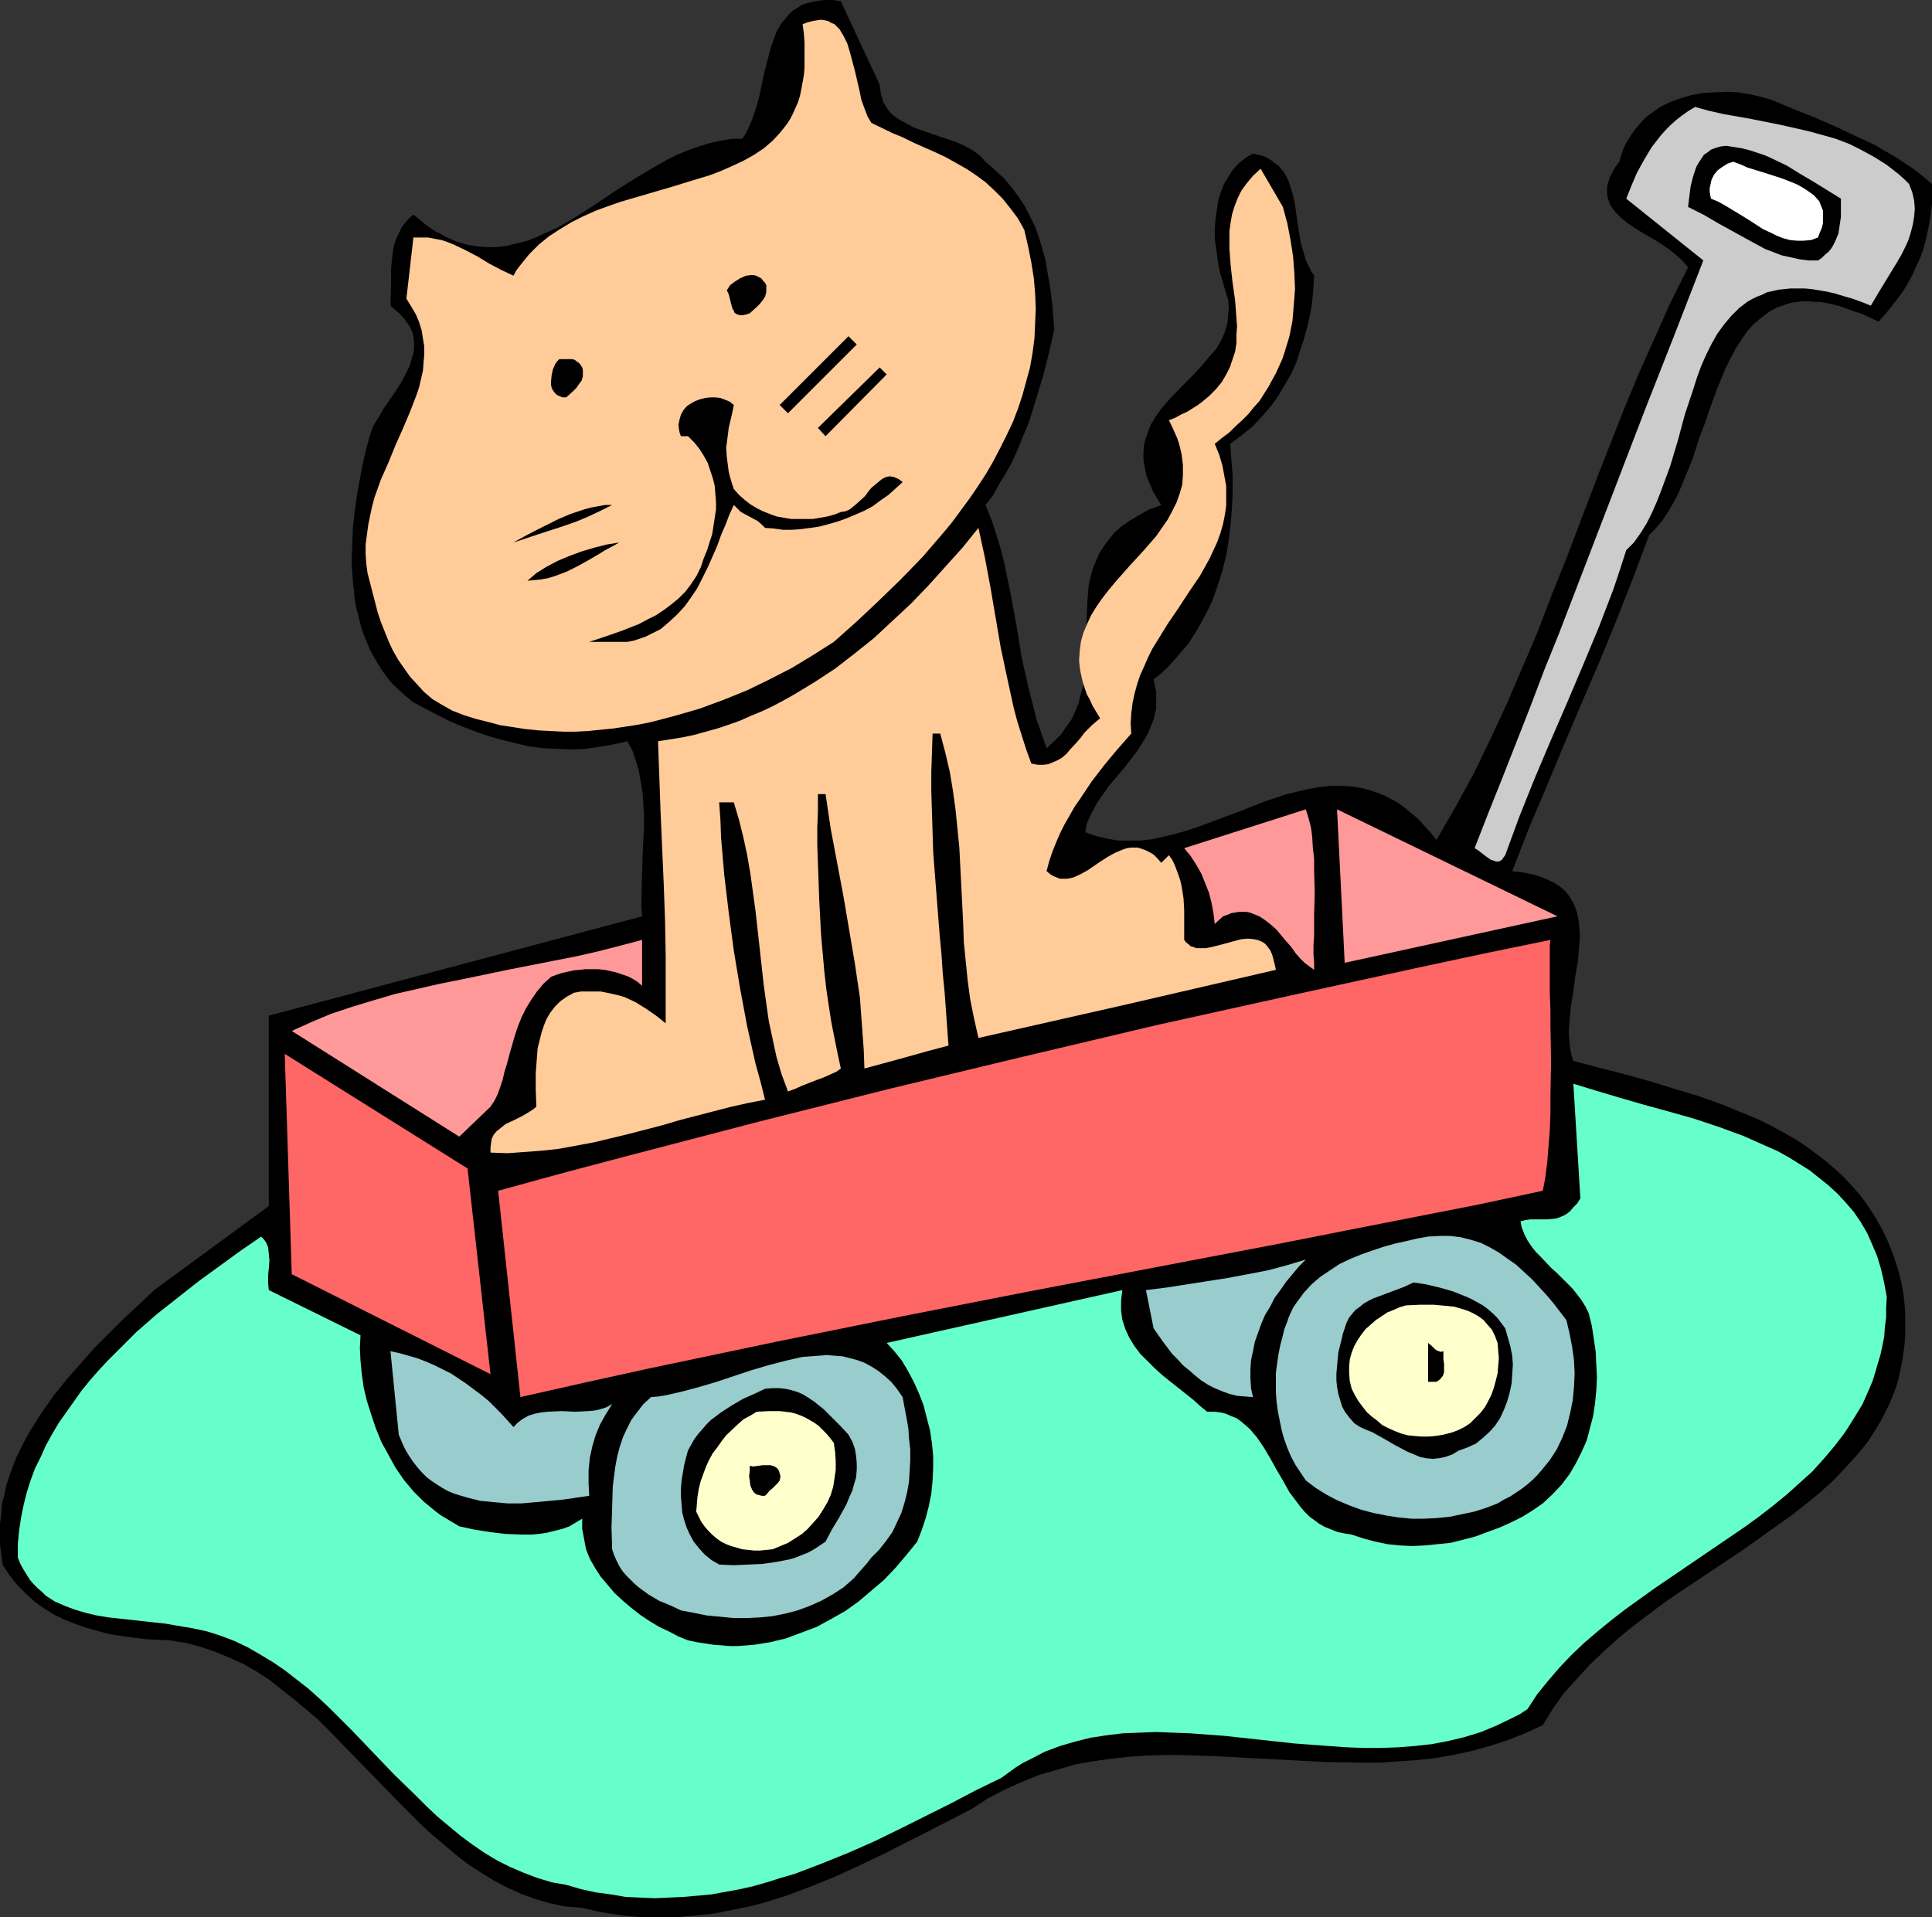 <?xml version="1.0" encoding="UTF-8" standalone="no"?>
<svg
   version="1.0"
   width="129.681mm"
   height="128.718mm"
   id="svg29"
   sodipodi:docname="Cat in Wagon.wmf"
   xmlns:inkscape="http://www.inkscape.org/namespaces/inkscape"
   xmlns:sodipodi="http://sodipodi.sourceforge.net/DTD/sodipodi-0.dtd"
   xmlns="http://www.w3.org/2000/svg"
   xmlns:svg="http://www.w3.org/2000/svg">
  <rect width="100%" height="100%" fill="#333333" stroke="none"/>
  <sodipodi:namedview
     id="namedview29"
     pagecolor="#ffffff"
     bordercolor="#000000"
     borderopacity="0.25"
     inkscape:showpageshadow="2"
     inkscape:pageopacity="0.0"
     inkscape:pagecheckerboard="0"
     inkscape:deskcolor="#d1d1d1"
     inkscape:document-units="mm" />
  <defs
     id="defs1">
    <pattern
       id="WMFhbasepattern"
       patternUnits="userSpaceOnUse"
       width="6"
       height="6"
       x="0"
       y="0" />
  </defs>
  <path
     style="fill:#000000;fill-opacity:1;fill-rule:evenodd;stroke:none"
     d="m 223.169,21.489 0.162,1.293 0.162,1.131 0.323,0.969 0.323,1.131 0.485,0.808 0.485,0.808 0.646,0.808 0.808,0.808 1.616,1.131 1.778,0.969 1.778,0.969 2.262,0.808 4.202,1.454 4.363,1.454 2.101,0.969 2.101,1.131 1.778,1.293 1.454,1.616 2.424,2.1 2.262,2.1 1.939,2.262 1.778,2.424 1.616,2.424 1.293,2.585 1.293,2.585 0.97,2.747 0.808,2.747 0.808,2.747 0.485,2.908 0.485,2.747 0.485,3.07 0.323,2.908 0.485,6.14 -1.293,5.817 -1.454,5.817 -1.778,5.817 -1.778,5.817 -2.262,5.493 -1.131,2.747 -1.293,2.747 -1.454,2.585 -1.616,2.585 -1.454,2.747 -1.939,2.424 1.454,3.555 1.293,3.878 1.131,3.716 0.97,3.878 1.616,7.917 1.454,7.917 1.293,7.917 1.778,7.917 0.97,3.716 0.97,3.878 1.293,3.716 1.293,3.716 1.939,-1.777 1.778,-1.777 1.293,-1.939 1.293,-1.777 0.97,-2.1 0.808,-1.939 0.485,-2.1 0.646,-2.1 0.323,-2.1 0.162,-2.262 0.323,-4.201 v -4.524 l 0.162,-4.201 0.162,-4.362 0.162,-2.1 0.162,-2.1 0.485,-2.1 0.485,-1.939 0.808,-1.939 0.808,-1.939 1.131,-1.777 1.293,-1.777 1.454,-1.777 1.778,-1.616 2.101,-1.454 2.424,-1.454 2.586,-1.454 1.454,-0.485 1.616,-0.646 -0.808,-1.293 -0.808,-1.293 -0.646,-1.131 -0.485,-1.293 -0.97,-2.262 -0.485,-2.262 -0.323,-2.1 v -1.939 l 0.162,-1.777 0.485,-1.777 0.646,-1.777 0.646,-1.616 0.97,-1.616 1.131,-1.616 1.131,-1.454 1.293,-1.454 2.747,-2.908 2.747,-2.747 2.747,-2.908 2.424,-2.908 1.293,-1.454 0.97,-1.616 0.808,-1.616 0.646,-1.616 0.485,-1.939 0.162,-1.777 0.162,-1.777 -0.162,-2.1 -0.646,-2.1 -0.646,-2.262 -0.646,-2.1 -0.485,-2.1 -0.323,-2.262 -0.323,-2.424 -0.323,-2.262 v -2.424 l 0.162,-2.424 0.323,-2.262 0.323,-2.262 0.646,-2.262 0.808,-2.1 1.131,-1.939 1.131,-1.777 1.454,-1.616 1.778,-1.454 1.939,-1.131 1.293,0.323 1.293,0.323 1.131,0.485 0.97,0.646 0.808,0.646 0.97,0.646 0.646,0.808 0.646,0.808 1.131,1.939 0.646,1.939 0.646,2.1 0.485,2.424 0.646,4.686 0.808,4.847 0.646,2.262 0.646,2.262 0.97,1.939 0.485,0.969 0.646,0.969 -0.162,2.424 -0.162,2.424 -0.323,2.747 -0.485,2.747 -0.646,2.747 -0.808,2.908 -0.97,2.908 -0.97,3.07 -1.293,2.908 -1.616,2.747 -1.616,2.747 -1.939,2.747 -2.262,2.585 -2.424,2.585 -2.586,2.1 -3.07,2.262 0.323,3.878 0.323,4.201 v 4.039 l -0.162,4.039 -0.323,4.039 -0.485,4.039 -0.646,4.039 -0.97,3.878 -1.293,4.039 -1.293,3.716 -1.778,3.555 -1.939,3.555 -2.262,3.555 -2.747,3.231 -1.293,1.454 -1.454,1.616 -1.616,1.454 -1.778,1.454 0.323,1.616 0.323,1.454 v 1.616 1.454 1.293 l -0.323,1.293 -0.323,1.454 -0.485,1.131 -0.97,2.424 -1.454,2.424 -1.454,2.262 -3.394,4.362 -1.778,2.1 -1.778,2.1 -1.616,2.262 -1.454,2.1 -1.293,2.424 -1.131,2.424 -0.323,1.293 -0.162,1.293 2.747,0.969 2.747,0.646 2.909,0.485 h 2.747 2.747 l 2.909,-0.323 2.909,-0.646 2.747,-0.646 2.909,-0.808 2.909,-0.969 5.656,-2.1 5.656,-2.1 5.656,-2.262 2.909,-0.969 2.909,-0.969 2.747,-0.646 2.747,-0.646 2.747,-0.485 2.909,-0.323 h 2.747 l 2.747,0.162 2.747,0.485 2.747,0.808 2.586,0.969 2.747,1.454 1.293,0.808 1.293,0.969 1.293,1.131 1.454,1.131 1.293,1.293 1.131,1.293 1.454,1.616 1.293,1.616 2.424,-4.201 2.424,-4.201 4.686,-8.563 4.202,-8.725 4.202,-9.048 3.878,-9.048 3.878,-9.048 3.555,-9.371 3.717,-9.21 3.555,-9.371 3.555,-9.371 7.272,-18.581 3.878,-9.371 4.04,-9.048 4.04,-9.048 4.525,-9.048 -0.646,-0.808 -0.646,-0.808 -1.616,-1.454 -1.778,-1.454 -2.101,-1.454 -2.101,-1.293 -2.262,-1.293 -2.101,-1.293 -1.939,-1.293 -1.778,-1.454 -1.454,-1.454 -0.646,-0.808 -0.646,-0.969 -0.323,-0.808 -0.323,-0.969 -0.162,-0.969 v -0.969 -1.131 l 0.323,-0.969 0.323,-1.293 0.646,-1.131 0.808,-1.454 0.97,-1.293 0.485,-1.616 0.485,-1.454 0.646,-1.454 0.808,-1.293 0.808,-1.293 0.808,-1.131 0.97,-1.131 0.97,-1.131 0.97,-0.969 1.131,-0.808 2.262,-1.616 2.586,-1.293 2.747,-0.969 2.747,-0.808 2.909,-0.485 2.909,-0.162 2.909,-0.162 3.07,0.162 2.909,0.485 2.909,0.646 2.747,0.808 5.333,2.262 5.333,2.1 5.171,2.262 5.171,2.424 5.171,2.424 2.424,1.454 2.586,1.454 2.424,1.616 2.424,1.616 2.262,1.777 2.262,1.939 v 2.585 2.424 l -0.323,2.424 -0.323,2.424 -0.485,2.262 -0.485,2.262 -0.646,2.262 -0.808,2.262 -0.97,2.1 -0.97,2.1 -1.131,2.1 -1.293,2.1 -1.454,1.939 -1.454,1.939 -1.616,1.939 -1.616,1.777 -2.101,-0.969 -1.939,-0.969 -2.101,-0.646 -1.778,-0.646 -1.778,-0.646 -1.778,-0.485 -1.616,-0.323 -1.616,-0.323 h -1.616 l -1.454,-0.162 h -1.454 l -1.293,0.162 -1.293,0.162 -1.293,0.323 -1.293,0.485 -1.131,0.323 -2.101,1.131 -1.939,1.454 -1.939,1.616 -1.778,1.939 -1.454,2.1 -1.454,2.262 -1.293,2.424 -1.293,2.585 -2.262,5.493 -2.101,5.817 -0.97,2.908 -1.131,2.908 -1.939,5.978 -1.131,2.747 -1.131,2.747 -1.131,2.747 -1.293,2.585 -1.454,2.424 -1.454,2.262 -1.616,1.939 -1.778,1.777 -4.04,10.825 -4.202,10.664 -4.363,10.664 -4.525,10.502 -4.525,10.664 -4.363,10.502 -4.525,10.664 -4.202,10.825 2.747,0.323 2.424,0.485 2.101,0.646 1.939,0.808 1.616,0.808 1.454,0.969 1.293,1.131 0.97,1.293 0.808,1.293 0.646,1.454 0.485,1.454 0.323,1.616 0.162,1.616 0.162,1.777 v 1.777 l -0.162,1.777 -0.323,3.716 -0.646,3.716 -0.485,3.878 -0.646,3.878 -0.323,3.716 -0.162,1.777 v 1.777 l 0.162,1.777 0.162,1.616 0.323,1.616 0.485,1.454 6.141,1.616 6.302,1.616 6.464,1.777 6.302,1.939 6.464,1.939 6.302,2.262 6.302,2.585 3.07,1.293 2.909,1.454 2.909,1.616 2.909,1.616 2.747,1.777 2.586,1.939 2.586,1.939 2.424,2.1 2.262,2.1 2.262,2.424 2.101,2.424 1.939,2.747 1.778,2.747 1.616,2.908 1.454,3.07 1.293,3.231 1.131,3.393 0.97,3.716 0.485,2.747 0.323,2.747 0.162,2.585 v 2.585 2.585 l -0.162,2.424 -0.323,2.262 -0.323,2.262 -0.485,2.262 -0.485,2.262 -0.646,2.1 -0.808,2.1 -0.808,1.939 -0.97,1.939 -0.97,1.939 -1.131,1.939 -2.262,3.555 -2.747,3.393 -3.07,3.393 -3.07,3.231 -3.394,3.07 -3.555,2.908 -3.717,2.908 -3.878,2.747 -7.918,5.655 -8.242,5.493 -8.242,5.493 -4.202,2.908 -3.878,2.908 -4.04,3.07 -3.717,3.07 -3.555,3.231 -3.555,3.393 -3.232,3.555 -3.232,3.555 -2.747,3.878 -2.586,4.201 -4.525,2.1 -4.525,1.777 -4.525,1.454 -4.686,1.293 -4.525,0.969 -4.686,0.808 -4.525,0.485 -4.686,0.323 -4.525,0.323 h -4.525 l -9.373,-0.162 -9.211,-0.485 -9.211,-0.485 -9.05,-0.485 -9.211,-0.323 h -4.525 l -4.525,0.162 -4.525,0.323 -4.363,0.485 -4.525,0.646 -4.525,0.808 -4.363,1.293 -4.525,1.293 -4.363,1.777 -4.363,1.939 -4.363,2.262 -4.202,2.747 -11.312,5.817 -11.474,5.817 -5.818,2.747 -5.979,2.747 -5.979,2.424 -5.979,2.262 -6.141,1.939 -3.07,0.808 -3.07,0.646 -3.232,0.646 -3.232,0.646 -3.232,0.323 -3.232,0.323 -3.232,0.323 h -3.232 -3.394 l -3.394,-0.162 -3.394,-0.323 -3.394,-0.485 -3.555,-0.646 -3.394,-0.808 -2.101,-0.162 -2.101,-0.162 -3.878,-0.808 -3.878,-1.131 -3.555,-1.293 -3.555,-1.616 -3.394,-1.777 -3.394,-2.1 -3.232,-2.1 -3.07,-2.424 -3.07,-2.585 -3.07,-2.585 -2.909,-2.747 -5.818,-5.817 -11.474,-11.795 -5.656,-5.817 -2.909,-2.908 -3.07,-2.585 -3.07,-2.585 -3.07,-2.424 -3.07,-2.424 -3.232,-2.1 -3.394,-1.939 -3.555,-1.616 -3.555,-1.454 -3.717,-1.293 -3.717,-0.969 -4.04,-0.646 -6.302,-0.323 -6.141,-0.808 -3.07,-0.485 -2.909,-0.808 -2.909,-0.808 -2.747,-0.969 -2.909,-1.131 -2.586,-1.293 -2.586,-1.616 L 8.726,406.352 6.464,404.252 4.363,402.152 2.424,399.728 0.646,396.981 0.323,394.396 0,391.811 v -2.585 -2.585 l 0.323,-2.424 0.162,-2.585 0.646,-2.424 0.485,-2.424 0.808,-2.424 0.808,-2.262 0.97,-2.424 1.131,-2.262 1.131,-2.262 1.293,-2.262 2.747,-4.362 3.07,-4.362 3.232,-4.039 3.555,-4.039 3.555,-4.039 3.717,-3.716 3.878,-3.878 3.878,-3.555 3.717,-3.555 29.088,-21.327 V 257.707 l 94.697,-25.205 -0.162,-2.424 v -2.585 l 0.162,-5.493 0.162,-5.817 0.323,-5.978 v -3.07 l -0.162,-2.908 -0.162,-2.908 -0.485,-2.908 -0.485,-2.747 -0.808,-2.747 -0.808,-2.424 -1.293,-2.424 -3.555,0.808 -3.717,0.646 -3.555,0.485 -3.555,0.162 -3.555,-0.162 -3.555,-0.162 -3.555,-0.485 -3.394,-0.808 -3.394,-0.808 -3.394,-0.969 -3.232,-1.131 -3.394,-1.293 -3.07,-1.293 -3.232,-1.616 -3.07,-1.616 -3.07,-1.616 -1.778,-1.454 -1.778,-1.616 -1.616,-1.454 -1.454,-1.777 -1.293,-1.777 -1.131,-1.777 -1.131,-1.939 -0.97,-1.777 -0.808,-2.1 -0.808,-1.939 -0.646,-2.1 -0.485,-2.1 -0.646,-2.262 -0.323,-2.1 -0.485,-4.524 -0.323,-4.524 0.162,-4.524 0.162,-4.524 0.485,-4.362 0.646,-4.524 0.808,-4.362 0.808,-4.201 0.97,-3.878 0.646,-2.262 0.808,-2.262 1.293,-2.1 1.293,-2.262 2.909,-4.201 1.454,-2.262 1.131,-2.1 1.131,-2.262 0.646,-2.262 0.323,-0.969 0.162,-1.131 v -1.131 -0.969 l -0.162,-1.131 -0.323,-1.131 -0.485,-1.131 -0.646,-0.969 -0.808,-1.131 -0.97,-1.131 -1.293,-1.131 -1.293,-1.131 0.162,-6.301 v -3.231 l 0.323,-3.07 0.162,-1.454 0.323,-1.454 0.485,-1.454 0.646,-1.293 0.646,-1.454 0.808,-1.131 1.131,-1.293 1.131,-0.969 1.454,1.131 1.293,1.131 1.293,0.969 1.454,0.969 1.293,0.646 1.454,0.808 2.586,1.131 2.586,0.808 2.747,0.485 2.424,0.162 h 2.586 l 2.586,-0.323 2.586,-0.646 2.586,-0.646 2.424,-0.969 2.424,-1.131 2.586,-1.131 2.586,-1.454 2.424,-1.454 5.01,-3.231 5.01,-3.393 5.171,-3.231 5.171,-3.07 2.586,-1.454 2.586,-1.293 2.747,-1.131 2.747,-0.969 2.586,-0.808 2.909,-0.646 2.747,-0.485 h 2.747 l 0.808,-1.131 0.646,-1.293 1.131,-2.585 0.97,-2.908 0.808,-2.908 0.646,-3.07 0.646,-3.07 0.808,-3.07 0.808,-3.07 0.97,-2.747 0.485,-1.293 0.646,-1.131 0.646,-1.131 0.97,-1.131 0.808,-0.969 0.97,-0.969 1.131,-0.646 1.131,-0.808 1.454,-0.485 1.293,-0.323 1.616,-0.323 L 209.433,0 h 1.939 l 1.939,0.323 z"
     id="path1" />
  <path
     style="fill:#ffcc99;fill-opacity:1;fill-rule:evenodd;stroke:none"
     d="m 221.069,31.183 5.333,2.585 2.747,1.131 2.586,1.293 5.494,2.424 2.747,1.293 2.586,1.454 2.586,1.454 2.424,1.616 2.424,1.777 2.262,2.1 2.101,2.1 1.939,2.424 1.939,2.585 1.616,2.908 0.97,4.201 0.808,4.039 0.646,4.039 0.323,3.878 0.162,3.878 -0.162,3.716 -0.162,3.716 -0.485,3.716 -0.646,3.716 -0.97,3.555 -0.97,3.555 -1.131,3.393 -1.293,3.393 -1.616,3.393 -1.616,3.231 -1.778,3.393 -1.778,3.07 -2.101,3.231 -2.101,3.07 -2.262,3.07 -2.262,3.07 -2.424,2.908 -5.01,5.817 -5.494,5.655 -5.494,5.332 -5.656,5.332 -5.818,5.17 -5.333,3.393 -5.333,3.231 -5.656,2.908 -5.656,2.747 -5.979,2.424 -6.141,2.262 -6.141,1.777 -6.141,1.616 -3.232,0.646 -3.07,0.485 -3.232,0.485 -3.232,0.323 -3.232,0.323 -3.07,0.162 h -3.232 l -3.232,-0.162 -3.07,-0.162 -3.232,-0.323 -3.07,-0.485 -3.232,-0.485 -3.07,-0.808 -3.232,-0.808 -3.07,-0.969 -2.909,-1.131 -2.586,-1.454 -2.424,-1.454 -2.101,-1.777 -1.778,-1.939 -1.778,-1.939 -1.616,-2.262 -1.454,-2.1 -1.293,-2.262 -1.131,-2.424 -0.97,-2.424 -0.97,-2.424 -0.808,-2.424 -1.293,-5.009 -1.293,-5.009 -0.323,-2.424 -0.162,-2.424 v -2.424 l 0.323,-2.424 0.323,-2.424 0.485,-2.424 0.485,-2.262 0.646,-2.424 1.616,-4.524 1.939,-4.362 1.778,-4.362 1.939,-4.362 1.778,-4.201 1.616,-4.201 0.646,-1.939 0.485,-2.1 0.485,-2.1 0.162,-2.1 0.162,-1.939 v -2.1 l -0.323,-1.939 -0.323,-2.1 -0.646,-2.1 -0.808,-1.939 -1.131,-1.939 -1.293,-2.1 1.778,-15.511 h 1.939 1.778 l 1.616,0.323 1.778,0.323 1.454,0.485 1.616,0.646 3.07,1.454 3.07,1.616 2.909,1.777 3.07,1.616 3.07,1.454 0.808,-1.454 1.131,-1.454 2.101,-2.585 2.424,-2.424 2.586,-2.1 2.747,-1.777 2.909,-1.777 2.909,-1.454 3.232,-1.454 3.07,-1.131 3.232,-1.131 6.626,-1.939 6.626,-1.939 6.302,-1.939 3.232,-0.969 2.909,-1.131 2.909,-1.293 2.747,-1.293 2.586,-1.454 2.424,-1.616 2.262,-1.939 1.939,-2.1 1.778,-2.262 0.808,-1.293 0.646,-1.293 0.646,-1.454 0.646,-1.454 0.485,-1.616 0.323,-1.616 0.323,-1.777 0.323,-1.777 0.162,-1.939 v -1.939 -2.1 -2.262 l -0.162,-2.262 -0.323,-2.424 1.293,-0.485 1.293,-0.323 0.97,-0.162 1.131,-0.162 0.97,0.162 0.808,0.162 0.808,0.485 0.808,0.323 0.646,0.646 0.646,0.646 0.485,0.808 0.485,0.808 0.97,1.939 0.646,2.1 0.646,2.424 0.646,2.424 1.131,4.847 0.485,2.424 0.808,2.262 0.808,2.1 0.485,0.808 z"
     id="path2" />
  <path
     style="fill:#cccccc;fill-opacity:1;fill-rule:evenodd;stroke:none"
     d="m 484.315,46.694 0.808,2.1 0.485,2.1 0.162,2.1 -0.162,1.939 -0.323,1.939 -0.485,1.939 -0.646,2.1 -0.808,1.777 -0.97,1.939 -1.131,1.939 -2.262,3.716 -2.262,3.716 -2.101,3.555 -2.424,-0.969 -2.262,-0.808 -2.262,-0.646 -2.101,-0.646 -2.101,-0.485 -1.939,-0.323 -1.939,-0.323 -1.778,-0.162 h -1.778 -1.778 l -1.616,0.162 -1.454,0.162 -1.454,0.323 -1.454,0.323 -1.293,0.646 -1.293,0.485 -1.293,0.646 -1.131,0.646 -2.101,1.616 -1.939,1.939 -1.778,2.1 -1.778,2.424 -1.454,2.585 -1.293,2.585 -1.293,2.908 -1.131,3.07 -0.97,3.07 -2.101,6.301 -1.778,6.624 -1.939,6.463 -1.131,3.07 -1.131,3.07 -1.131,2.908 -1.293,2.908 -1.293,2.585 -1.616,2.585 -1.616,2.262 -1.939,1.939 -1.616,5.009 -1.616,4.847 -3.717,9.694 -4.04,9.694 -4.04,9.533 -4.202,9.694 -4.04,9.533 -3.878,9.694 -3.555,9.694 -0.485,0.646 -0.323,0.485 -0.485,0.323 -0.485,0.162 h -0.485 l -0.485,-0.162 -0.97,-0.323 -1.131,-0.808 -2.101,-1.616 -0.808,-0.485 3.394,-8.725 3.555,-8.886 3.555,-9.048 3.555,-9.048 3.555,-9.371 3.717,-9.21 7.272,-18.904 14.706,-38.292 7.434,-18.904 7.272,-18.742 -19.554,-15.672 1.293,-3.231 1.454,-3.393 1.778,-3.231 1.939,-3.231 1.131,-1.454 1.131,-1.454 1.293,-1.454 1.293,-1.293 1.454,-1.293 1.454,-1.131 1.616,-1.131 1.616,-0.969 3.555,0.969 3.555,0.808 7.272,1.293 7.272,1.454 3.555,0.808 3.555,0.808 3.555,0.969 3.394,0.969 3.394,1.293 3.232,1.616 3.232,1.777 3.07,1.939 2.909,2.262 1.454,1.293 z"
     id="path3" />
  <path
     style="fill:#000000;fill-opacity:1;fill-rule:evenodd;stroke:none"
     d="m 467.023,50.41 v 2.262 2.424 l -0.323,2.1 -0.323,2.1 -0.808,1.939 -0.485,0.969 -0.485,0.808 -0.646,0.808 -0.97,0.808 -0.808,0.808 -0.97,0.646 h -2.424 l -2.424,-0.323 -2.101,-0.485 -2.262,-0.485 -2.101,-0.808 -2.101,-0.808 -3.878,-2.1 -7.918,-4.362 -3.878,-2.262 -3.878,-1.939 0.323,-2.585 0.323,-2.585 0.646,-2.585 0.808,-2.424 0.646,-1.131 0.646,-0.969 0.646,-0.969 0.97,-0.646 0.808,-0.646 1.293,-0.485 1.131,-0.323 1.454,-0.162 2.101,0.323 1.939,0.323 1.939,0.485 1.939,0.646 1.939,0.646 1.778,0.808 3.717,1.777 3.394,2.1 3.555,2.1 3.394,2.1 z"
     id="path4" />
  <path
     style="fill:#ffffff;fill-opacity:1;fill-rule:evenodd;stroke:none"
     d="m 461.206,60.266 -1.778,0.646 -1.939,0.162 h -1.616 l -1.778,-0.162 -1.778,-0.485 -1.616,-0.646 -1.616,-0.808 -1.778,-0.808 -3.232,-2.1 -3.394,-2.1 -3.232,-1.939 -1.778,-0.969 -1.616,-0.646 -0.162,-0.808 -0.162,-0.969 v -0.808 l 0.162,-0.808 0.323,-1.454 0.646,-1.293 0.97,-1.131 1.131,-0.808 1.293,-0.808 1.454,-0.485 1.778,0.646 1.778,0.808 2.101,0.646 2.101,0.646 4.525,1.454 2.101,0.808 1.939,0.808 1.939,1.131 1.616,1.131 0.646,0.485 1.293,1.454 0.323,0.808 0.323,0.808 0.323,0.808 v 0.969 1.131 0.969 l -0.323,1.293 -0.485,1.131 z"
     id="path5" />
  <path
     style="fill:#ffcc99;fill-opacity:1;fill-rule:evenodd;stroke:none"
     d="m 325.462,52.511 1.131,4.201 0.808,4.201 0.646,4.201 0.323,4.201 0.162,4.039 -0.323,4.201 -0.323,3.878 -0.808,4.039 -1.131,3.716 -0.646,1.939 -0.808,1.777 -0.808,1.777 -0.97,1.777 -0.97,1.777 -1.131,1.777 -1.131,1.777 -1.454,1.616 -1.293,1.616 -1.616,1.616 -1.616,1.454 -1.616,1.616 -1.939,1.454 -1.778,1.454 1.131,2.747 0.808,2.747 0.485,2.585 0.485,2.585 v 2.585 2.424 l -0.323,2.262 -0.485,2.424 -0.646,2.262 -0.808,2.262 -0.97,2.1 -0.97,2.1 -2.424,4.362 -2.747,4.039 -2.747,4.201 -2.747,4.039 -2.586,4.201 -1.293,2.1 -1.131,2.262 -0.97,2.262 -0.97,2.1 -0.808,2.424 -0.646,2.424 -0.485,2.262 -0.323,2.585 -0.162,2.585 0.162,2.585 -3.555,4.039 -3.232,3.878 -3.232,4.201 -2.909,4.362 -1.454,2.1 -1.293,2.262 -1.293,2.262 -1.131,2.262 -0.97,2.262 -0.97,2.424 -0.808,2.424 -0.646,2.424 0.97,0.808 0.808,0.485 0.808,0.323 0.808,0.323 h 0.808 0.97 l 0.808,-0.162 0.808,-0.162 1.778,-0.808 1.778,-0.969 3.555,-2.424 1.778,-1.131 1.778,-0.969 1.939,-0.808 0.97,-0.323 0.97,-0.162 h 0.97 0.808 l 0.97,0.323 0.97,0.323 0.97,0.485 1.131,0.646 0.97,0.969 0.97,1.131 1.939,-1.939 0.808,1.131 0.646,1.293 0.485,1.293 0.485,1.293 0.485,1.454 0.323,1.454 0.485,3.07 0.162,2.908 v 2.747 2.585 2.262 l 0.485,0.646 0.646,0.485 0.485,0.485 0.646,0.162 0.808,0.323 h 0.646 1.778 l 1.616,-0.323 1.939,-0.485 3.555,-0.969 1.778,-0.485 1.778,-0.162 1.616,0.162 0.808,0.162 0.808,0.323 0.646,0.323 0.646,0.485 0.485,0.646 0.646,0.808 0.485,1.131 0.323,1.131 0.323,1.293 0.323,1.454 -37.653,8.725 -37.814,8.563 -1.131,-5.009 -0.97,-4.847 -0.646,-4.847 -0.485,-4.847 -0.485,-4.847 -0.162,-4.847 -0.485,-9.533 -0.485,-9.533 -0.485,-4.847 -0.485,-4.847 -0.646,-4.686 -0.808,-4.847 -1.131,-4.847 -1.293,-4.847 h -1.939 l -0.162,4.847 -0.162,4.847 v 5.009 l 0.162,5.17 0.323,10.341 0.808,10.341 0.808,10.341 0.485,5.17 0.323,4.847 0.485,4.847 0.323,4.524 0.323,4.524 0.323,4.362 -5.494,1.454 -5.171,1.454 -10.666,2.908 -0.162,-4.524 -0.323,-4.524 -0.323,-4.362 -0.323,-4.524 -1.293,-8.725 -1.454,-8.563 -1.454,-8.563 -1.616,-8.563 -1.616,-8.563 -1.293,-8.725 h -1.939 v 4.201 l -0.162,4.362 v 4.362 l 0.162,4.524 0.323,9.21 0.485,9.21 0.808,9.048 0.485,4.362 0.646,4.362 0.646,4.201 0.808,4.039 0.808,4.039 0.808,3.716 -1.131,0.808 -1.454,0.646 -1.778,0.808 -1.778,0.646 -3.717,1.454 -1.778,0.808 -1.778,0.646 -1.616,-4.362 -1.293,-4.362 -0.97,-4.524 -0.97,-4.524 -0.646,-4.524 -0.646,-4.686 -2.101,-18.904 -0.646,-4.686 -0.646,-4.686 -0.808,-4.686 -0.97,-4.524 -1.131,-4.524 -1.293,-4.362 h -3.717 l 0.323,4.524 0.162,4.524 0.808,9.371 1.131,9.533 1.293,9.694 1.616,9.694 1.778,9.533 2.101,9.371 1.293,4.686 1.131,4.524 -4.202,0.808 -4.363,0.969 -8.726,2.262 -4.363,1.131 -4.363,1.293 -8.726,2.262 -8.726,2.1 -4.363,0.808 -4.363,0.808 -4.363,0.485 -4.363,0.323 -4.363,0.323 -4.363,-0.162 v -1.293 l 0.162,-1.293 0.162,-0.969 0.485,-0.969 0.646,-0.808 0.808,-0.646 0.808,-0.646 0.808,-0.646 2.101,-0.969 1.939,-0.969 1.939,-1.131 0.97,-0.646 0.808,-0.646 -0.162,-4.362 v -4.201 l 0.323,-4.201 0.162,-2.1 0.485,-1.939 0.485,-1.939 0.646,-1.939 0.646,-1.616 0.97,-1.616 1.131,-1.454 1.454,-1.454 1.616,-1.131 1.778,-0.969 1.778,-0.323 h 1.616 1.778 1.616 l 1.616,0.323 1.454,0.323 1.454,0.323 1.616,0.485 2.747,1.293 2.586,1.616 2.586,1.777 2.424,1.939 v -4.201 -12.926 l -0.162,-8.886 -0.323,-9.048 -0.808,-18.419 -0.323,-9.048 -0.162,-4.524 -0.162,-4.524 3.07,-0.485 3.07,-0.485 3.07,-0.646 2.909,-0.808 2.909,-0.808 2.909,-0.969 2.747,-0.969 2.909,-1.293 2.747,-1.131 2.747,-1.293 2.747,-1.454 2.586,-1.454 5.333,-3.231 5.171,-3.393 5.01,-3.878 4.848,-3.878 4.686,-4.362 4.686,-4.362 4.363,-4.524 4.363,-4.847 4.363,-4.847 4.04,-5.009 1.616,7.432 1.454,7.755 2.586,15.188 1.616,7.594 1.616,7.432 0.97,3.716 1.131,3.555 1.131,3.555 1.293,3.555 1.616,0.323 h 1.454 l 1.293,-0.162 1.131,-0.485 1.131,-0.485 1.131,-0.646 1.131,-0.969 0.808,-0.969 1.939,-2.1 0.97,-1.131 0.808,-1.131 1.939,-1.939 1.131,-0.969 0.97,-0.808 -0.97,-1.616 -0.97,-1.616 -0.646,-1.454 -0.808,-1.454 -0.485,-1.454 -0.485,-1.454 -0.323,-1.454 -0.323,-1.454 -0.162,-1.131 -0.162,-1.454 0.162,-2.585 0.323,-2.424 0.646,-2.262 0.97,-2.262 0.97,-2.1 1.293,-2.1 1.454,-2.1 1.616,-2.1 1.616,-1.939 3.555,-4.039 3.555,-3.878 3.394,-3.878 1.454,-2.1 1.454,-2.1 1.131,-2.1 1.131,-2.262 0.808,-2.262 0.646,-2.262 0.162,-2.424 v -2.585 l -0.162,-1.293 -0.162,-1.293 -0.323,-1.454 -0.323,-1.293 -0.485,-1.454 -0.646,-1.454 -0.646,-1.454 -0.808,-1.616 1.616,-0.646 1.454,-0.808 1.454,-0.646 1.293,-0.808 1.293,-0.808 1.131,-0.808 1.939,-1.616 1.778,-1.777 1.454,-1.777 1.131,-1.939 0.97,-1.939 0.646,-1.939 0.646,-1.939 0.323,-2.1 v -2.1 l 0.162,-2.262 -0.162,-2.1 -0.323,-4.362 -0.646,-4.524 -0.485,-4.362 -0.323,-4.362 v -2.262 -2.1 l 0.323,-2.262 0.323,-1.939 0.646,-2.1 0.808,-2.1 0.97,-1.939 1.293,-1.777 1.616,-1.939 1.939,-1.777 z"
     id="path6" />
  <path
     style="fill:#000000;fill-opacity:1;fill-rule:evenodd;stroke:none"
     d="m 194.081,71.738 0.323,0.646 v 0.646 1.131 l -0.323,1.131 -0.646,0.969 -0.646,0.808 -0.808,0.808 -1.778,1.616 -0.97,0.323 -0.808,0.162 h -0.646 l -0.646,-0.162 -0.323,-0.162 -0.485,-0.323 -0.162,-0.485 -0.323,-0.485 -0.323,-1.131 -0.162,-0.646 -0.162,-0.646 -0.323,-1.293 -0.485,-0.969 0.808,-1.293 1.293,-0.969 1.293,-0.808 1.454,-0.646 1.293,-0.162 h 0.646 l 0.646,0.162 0.646,0.323 0.646,0.323 0.485,0.646 z"
     id="path7" />
  <path
     style="fill:#000000;fill-opacity:1;fill-rule:evenodd;stroke:none"
     d="m 199.899,104.86 -2.101,-2.1 17.453,-17.45 2.101,2.1 z"
     id="path8" />
  <path
     style="fill:#000000;fill-opacity:1;fill-rule:evenodd;stroke:none"
     d="m 147.702,93.227 0.162,0.646 v 0.485 1.131 l -0.323,1.131 -0.646,0.808 -0.646,0.969 -0.808,0.808 -1.778,1.616 h -0.97 l -0.808,-0.323 -0.646,-0.323 -0.485,-0.485 -0.485,-0.646 -0.323,-0.646 -0.162,-0.808 v -0.646 l 0.162,-1.777 0.323,-1.454 0.646,-1.454 0.485,-0.646 0.485,-0.485 h 0.808 0.808 1.616 l 0.646,0.162 0.646,0.485 0.646,0.485 z"
     id="path9" />
  <path
     style="fill:#000000;fill-opacity:1;fill-rule:evenodd;stroke:none"
     d="m 209.433,110.677 -1.939,-2.1 15.675,-15.349 1.778,1.777 z"
     id="path10" />
  <path
     style="fill:#000000;fill-opacity:1;fill-rule:evenodd;stroke:none"
     d="m 186.163,102.76 -0.323,1.616 -0.323,1.454 -0.646,2.747 -0.323,2.585 -0.323,2.424 0.162,2.424 0.323,2.424 0.162,1.293 0.323,1.293 0.485,1.616 0.485,1.454 1.293,1.454 1.454,1.293 1.454,1.131 1.616,0.969 1.616,0.808 1.616,0.646 1.778,0.646 1.778,0.323 1.939,0.323 h 1.778 1.939 1.778 l 1.939,-0.323 1.778,-0.323 1.778,-0.485 1.616,-0.646 1.131,-0.162 1.131,-0.485 0.97,-0.808 0.97,-0.808 1.939,-1.777 0.808,-1.131 0.808,-0.969 0.97,-0.808 0.97,-0.808 0.808,-0.646 0.97,-0.485 0.97,-0.162 0.97,0.162 1.131,0.485 0.485,0.323 0.646,0.485 -1.778,1.616 -1.778,1.616 -2.101,1.454 -1.939,1.454 -2.101,1.131 -2.262,0.969 -2.262,0.969 -2.262,0.808 -2.262,0.646 -2.424,0.646 -2.262,0.323 -2.424,0.323 -2.262,0.162 h -2.262 l -2.262,-0.323 -2.262,-0.162 -0.97,-0.969 -0.97,-0.808 -2.101,-1.131 -2.101,-1.131 -0.808,-0.808 -0.97,-0.969 -1.131,2.424 -0.97,2.585 -1.131,2.585 -0.97,2.747 -2.424,5.493 -1.293,2.585 -1.293,2.585 -1.616,2.424 -1.616,2.262 -1.939,2.1 -2.101,1.939 -2.101,1.777 -1.293,0.646 -1.293,0.646 -1.293,0.646 -1.454,0.485 -1.454,0.485 -1.616,0.323 h -9.696 l 1.939,-0.646 1.939,-0.646 4.202,-1.454 4.525,-1.777 2.101,-1.131 2.262,-1.131 1.939,-1.293 1.939,-1.454 1.778,-1.454 1.778,-1.777 1.454,-1.939 1.293,-1.939 1.131,-2.262 0.808,-2.424 0.808,-1.939 0.646,-2.1 0.646,-1.939 0.323,-2.1 0.323,-2.1 0.323,-2.1 v -1.939 l -0.162,-1.939 -0.162,-2.1 -0.485,-1.939 -0.646,-1.939 -0.646,-1.939 -0.97,-1.777 -1.131,-1.777 -1.293,-1.616 -1.616,-1.616 h -1.778 l -0.323,-0.808 -0.162,-0.808 -0.162,-1.293 0.323,-1.454 0.323,-1.131 0.646,-1.131 0.808,-0.969 0.97,-0.646 1.131,-0.646 1.293,-0.485 1.293,-0.323 1.293,-0.162 h 1.293 l 1.293,0.162 1.293,0.485 1.131,0.485 z"
     id="path11" />
  <path
     style="fill:#000000;fill-opacity:1;fill-rule:evenodd;stroke:none"
     d="m 155.297,128.126 -2.909,1.454 -3.07,1.454 -3.07,1.293 -3.232,1.131 -6.464,2.1 -6.302,2.1 2.586,-1.454 2.747,-1.454 2.909,-1.454 3.232,-1.616 3.07,-1.293 3.394,-1.131 1.778,-0.485 1.778,-0.323 1.778,-0.323 z"
     id="path12" />
  <path
     style="fill:#000000;fill-opacity:1;fill-rule:evenodd;stroke:none"
     d="m 157.075,137.659 -1.131,0.646 -2.424,1.293 -1.293,0.808 -2.747,1.616 -2.909,1.616 -2.909,1.454 -3.07,1.131 -1.616,0.485 -1.778,0.323 -1.616,0.162 -1.778,0.162 1.131,-0.969 1.131,-0.969 2.586,-1.616 2.747,-1.454 3.07,-1.293 3.07,-1.131 3.232,-0.969 3.232,-0.808 z"
     id="path13" />
  <path
     style="fill:#ff9999;fill-opacity:1;fill-rule:evenodd;stroke:none"
     d="m 333.38,246.073 -1.131,-0.808 -1.293,-0.969 -1.131,-1.131 -1.131,-1.293 -1.131,-1.616 -1.293,-1.454 -2.424,-2.908 -1.454,-1.293 -1.454,-1.131 -1.454,-0.969 -1.616,-0.646 -0.808,-0.323 -0.97,-0.162 h -0.808 -0.97 l -0.97,0.162 -0.97,0.162 -1.131,0.485 -0.97,0.323 -2.101,1.939 -0.323,-2.747 -0.485,-2.585 -0.646,-2.585 -0.97,-2.424 -0.97,-2.424 -1.293,-2.262 -1.454,-2.262 -1.616,-1.939 30.866,-9.856 0.646,2.1 0.646,2.424 0.323,2.424 0.162,2.747 0.323,2.747 v 2.908 l 0.162,5.817 -0.162,5.655 v 2.747 2.585 l -0.162,2.424 v 2.262 l 0.162,2.1 z"
     id="path14" />
  <path
     style="fill:#ff9999;fill-opacity:1;fill-rule:evenodd;stroke:none"
     d="m 341.137,244.296 -1.939,-38.939 55.914,27.144 z"
     id="path15" />
  <path
     style="fill:#ff9999;fill-opacity:1;fill-rule:evenodd;stroke:none"
     d="m 162.893,250.113 -1.131,-0.969 -1.293,-0.808 -1.293,-0.646 -1.454,-0.485 -1.454,-0.485 -1.454,-0.323 -1.454,-0.323 -1.616,-0.162 h -3.232 l -1.454,0.162 -1.616,0.162 -1.454,0.323 -1.454,0.323 -1.454,0.485 -1.293,0.485 -1.939,1.777 -1.616,1.939 -1.454,2.1 -1.293,2.1 -1.131,2.262 -0.97,2.424 -0.808,2.424 -0.646,2.262 -0.646,2.262 -0.646,2.424 -0.646,2.1 -0.485,2.1 -0.646,1.939 -0.646,1.777 -0.808,1.616 -0.97,1.454 -7.918,7.594 -42.501,-26.821 5.01,-2.262 5.01,-2.1 5.333,-1.777 5.333,-1.616 5.494,-1.616 5.656,-1.293 5.656,-1.293 5.656,-1.131 11.635,-2.424 11.474,-2.262 5.818,-1.131 5.656,-1.293 5.656,-1.454 5.494,-1.454 z"
     id="path16" />
  <path
     style="fill:#ff6666;fill-opacity:1;fill-rule:evenodd;stroke:none"
     d="m 391.395,302.139 -16.645,3.555 -16.483,3.231 -16.483,3.231 -16.322,3.231 -32.158,6.14 -32.158,6.14 -32.158,6.301 -31.997,6.463 -16.16,3.393 -16.16,3.393 -16.16,3.555 -16.483,3.716 -5.656,-52.349 16.483,-4.524 16.483,-4.362 33.451,-8.725 33.451,-8.402 33.613,-8.079 33.451,-7.917 33.613,-7.432 33.29,-7.271 16.645,-3.555 16.483,-3.393 -0.162,1.293 v 1.616 3.231 3.555 3.878 l 0.162,4.039 v 4.201 l 0.162,8.725 -0.162,9.048 v 4.362 l -0.162,4.362 -0.323,4.039 -0.323,4.039 -0.485,3.878 z"
     id="path17" />
  <path
     style="fill:#ff6666;fill-opacity:1;fill-rule:evenodd;stroke:none"
     d="M 124.432,348.671 74.013,323.305 72.235,267.401 118.614,296.484 Z"
     id="path18" />
  <path
     style="fill:#66ffcc;fill-opacity:1;fill-rule:evenodd;stroke:none"
     d="m 478.659,329.121 -0.162,2.747 v 2.424 l -0.323,2.424 -0.162,2.424 -0.485,2.424 -0.485,2.262 -0.646,2.1 -0.646,2.262 -0.646,2.1 -0.808,1.939 -1.778,4.039 -2.262,3.716 -2.262,3.555 -2.586,3.393 -2.747,3.231 -2.909,3.231 -3.232,2.908 -3.232,2.908 -3.555,2.908 -3.555,2.747 -3.555,2.585 -7.595,5.17 -7.595,5.17 -7.595,5.17 -7.434,5.332 -3.555,2.747 -3.555,2.908 -3.394,2.908 -3.232,3.07 -3.07,3.231 -2.909,3.393 -2.747,3.393 -2.424,3.716 -1.939,1.293 -1.939,0.969 -4.04,1.939 -3.878,1.616 -4.202,1.293 -4.04,0.969 -4.202,0.808 -4.363,0.485 -4.202,0.323 -4.363,0.162 h -4.363 l -4.363,-0.162 -4.525,-0.323 -8.726,-0.646 -8.888,-0.969 -8.888,-0.969 -8.726,-0.646 -4.363,-0.162 -4.202,-0.162 -4.202,0.162 -4.202,0.162 -4.04,0.485 -4.202,0.646 -3.878,0.969 -3.878,1.131 -3.878,1.454 -3.717,1.939 -1.939,0.969 -1.778,1.131 -1.778,1.293 -1.778,1.293 -6.302,3.07 -6.464,3.393 -12.928,6.463 -6.626,3.231 -6.626,2.908 -6.787,2.747 -6.787,2.585 -3.394,0.969 -3.555,1.131 -3.394,0.969 -3.555,0.808 -3.555,0.646 -3.555,0.646 -3.555,0.323 -3.555,0.323 -3.717,0.162 -3.555,0.162 -3.717,-0.162 -3.717,-0.162 -3.717,-0.646 -3.717,-0.485 -3.717,-0.808 -3.878,-1.131 -3.717,-0.646 -3.717,-1.131 -3.394,-1.293 -3.394,-1.454 -3.232,-1.616 -3.232,-1.939 -3.07,-2.1 -3.07,-2.262 -2.909,-2.424 -2.909,-2.424 -2.747,-2.585 -2.747,-2.747 -5.494,-5.332 -10.827,-11.31 -5.494,-5.493 -2.747,-2.585 -2.909,-2.585 -2.909,-2.262 -2.909,-2.262 -3.07,-2.1 -3.232,-1.939 -3.07,-1.777 -3.394,-1.616 -3.394,-1.293 -3.555,-1.131 -3.717,-0.808 -3.878,-0.646 -2.747,-0.485 -2.909,-0.323 -5.818,-0.646 -5.979,-0.646 -2.909,-0.485 -2.747,-0.646 -2.747,-0.808 -2.586,-0.969 -2.586,-1.131 -2.262,-1.454 -0.97,-0.969 -1.131,-0.969 -0.97,-0.969 -0.97,-1.131 -0.808,-1.293 -0.808,-1.293 -0.808,-1.454 -0.646,-1.616 v -3.393 l 0.323,-3.393 0.485,-3.231 0.646,-3.231 0.808,-3.231 0.97,-3.07 1.131,-3.07 1.454,-2.908 1.293,-2.908 1.616,-2.908 1.616,-2.747 1.939,-2.747 1.939,-2.747 1.939,-2.747 2.101,-2.585 2.262,-2.585 2.262,-2.424 2.424,-2.424 4.848,-4.847 5.171,-4.524 5.333,-4.201 5.333,-4.201 5.333,-3.878 5.333,-3.878 5.171,-3.555 0.646,0.646 0.485,0.646 0.323,0.646 0.323,0.808 0.162,1.616 0.162,1.777 -0.162,1.939 -0.162,1.777 v 1.939 l 0.162,1.777 23.27,11.472 -0.162,3.231 0.162,3.231 0.323,3.393 0.485,3.393 0.808,3.393 1.131,3.555 1.131,3.393 1.454,3.555 1.778,3.231 1.778,3.231 2.101,3.07 2.424,2.908 2.586,2.585 2.747,2.262 1.454,1.131 1.616,0.969 1.616,0.969 1.616,0.969 3.717,0.808 4.04,0.646 4.04,0.485 4.363,0.162 h 2.101 l 1.939,-0.162 2.101,-0.323 1.939,-0.485 1.939,-0.485 1.778,-0.646 1.616,-0.969 1.616,-0.969 v 2.585 l 0.485,2.585 0.485,2.585 0.97,2.424 1.293,2.262 1.454,2.262 1.778,2.1 1.778,2.1 2.101,1.939 2.101,1.777 2.262,1.777 2.424,1.616 2.424,1.454 2.424,1.131 2.424,1.293 2.424,0.969 2.262,0.485 2.101,0.323 2.101,0.323 2.101,0.162 2.101,0.162 h 2.101 l 4.04,-0.323 4.04,-0.646 4.04,-0.969 3.878,-1.454 3.878,-1.454 3.555,-1.939 3.717,-2.1 3.394,-2.424 3.232,-2.747 3.232,-2.747 2.909,-3.07 2.747,-3.231 2.747,-3.393 1.131,-2.908 0.97,-2.908 0.808,-3.07 0.646,-3.231 0.323,-3.231 0.162,-3.231 v -3.231 l -0.323,-3.231 -0.485,-3.231 -0.808,-3.07 -0.808,-3.231 -1.131,-2.908 -1.293,-2.908 -1.454,-2.747 -1.616,-2.747 -1.939,-2.424 -1.939,-2.1 59.792,-13.41 -0.162,1.293 -0.162,1.454 v 1.293 1.131 l 0.162,1.293 0.162,1.131 0.808,2.424 0.97,2.1 1.293,2.1 1.454,1.939 1.778,1.777 1.778,1.777 1.939,1.777 4.04,3.231 3.878,3.07 1.778,1.616 1.778,1.454 h 1.778 l 1.454,0.162 1.454,0.323 1.454,0.646 1.293,0.485 1.131,0.808 1.131,0.969 1.131,0.969 0.808,0.969 0.97,1.131 1.778,2.585 1.616,2.747 1.616,2.908 1.616,2.747 1.616,2.908 1.939,2.585 0.97,1.293 0.97,1.131 1.293,1.293 1.131,0.808 1.293,0.969 1.454,0.808 1.616,0.646 1.616,0.646 1.616,0.323 1.939,0.323 2.909,0.969 3.07,0.808 3.07,0.646 3.07,0.323 3.232,0.162 3.232,-0.162 3.232,-0.323 3.232,-0.323 3.232,-0.808 3.07,-0.808 3.07,-1.131 3.07,-1.131 2.909,-1.293 2.909,-1.454 2.586,-1.616 2.586,-1.777 2.586,-2.424 2.262,-2.424 1.939,-2.585 1.616,-2.747 1.454,-2.908 1.293,-2.908 0.808,-3.07 0.808,-3.07 0.485,-3.231 0.323,-3.231 0.162,-3.393 -0.162,-3.231 -0.162,-3.393 -0.485,-3.231 -0.485,-3.231 -0.808,-3.231 -0.808,-1.616 -0.97,-1.616 -1.131,-1.454 -1.131,-1.454 -2.747,-2.747 -1.293,-1.293 -1.454,-1.293 -2.586,-2.747 -1.293,-1.293 -1.131,-1.454 -0.97,-1.454 -0.808,-1.616 -0.646,-1.616 -0.323,-1.616 1.293,-0.323 1.293,-0.162 h 1.131 1.131 1.939 l 1.778,-0.162 0.808,-0.162 0.808,-0.323 0.808,-0.323 0.808,-0.485 0.808,-0.646 0.808,-0.969 0.97,-0.969 0.808,-1.293 -1.778,-29.083 5.818,1.777 5.979,1.777 6.141,1.777 6.464,1.777 6.302,1.777 6.302,2.1 6.141,2.262 2.909,1.293 2.909,1.293 2.909,1.293 2.909,1.616 2.586,1.616 2.586,1.616 2.424,1.939 2.424,1.939 2.262,2.1 2.101,2.262 1.939,2.262 1.778,2.585 1.616,2.747 1.293,2.908 1.293,3.07 0.97,3.231 0.808,3.555 z"
     id="path19" />
  <path
     style="fill:#99cccc;fill-opacity:1;fill-rule:evenodd;stroke:none"
     d="m 397.374,334.938 0.808,3.393 0.646,3.393 0.485,3.393 0.162,3.393 -0.162,3.393 -0.323,3.393 -0.646,3.231 -0.808,3.231 -1.131,2.908 -1.454,3.07 -1.778,2.747 -2.101,2.585 -1.131,1.293 -1.131,1.131 -1.293,1.131 -1.454,1.131 -1.454,0.969 -1.454,0.969 -1.616,0.808 -1.616,0.969 -2.909,1.131 -3.07,0.969 -3.07,0.646 -3.07,0.646 -3.232,0.323 -3.232,0.162 h -3.232 l -3.394,-0.323 -3.07,-0.485 -3.232,-0.646 -3.07,-0.808 -3.07,-1.131 -3.07,-1.293 -2.747,-1.454 -2.586,-1.616 -2.586,-1.939 -1.293,-1.939 -1.293,-1.939 -1.131,-2.1 -0.97,-2.262 -0.808,-2.262 -0.646,-2.262 -0.485,-2.424 -0.485,-2.424 -0.323,-2.424 -0.162,-2.424 v -2.424 -2.424 l 0.323,-2.424 0.323,-2.262 0.485,-2.424 0.646,-2.424 0.323,-1.454 0.646,-1.616 0.485,-1.454 0.646,-1.454 0.646,-1.293 0.808,-1.131 1.778,-2.424 1.939,-2.1 2.262,-1.939 2.424,-1.616 2.424,-1.616 2.747,-1.293 2.747,-1.131 2.747,-0.969 2.909,-0.969 2.909,-0.808 2.909,-0.646 2.747,-0.646 2.747,-0.485 2.909,-0.162 h 2.747 l 2.586,0.323 2.586,0.646 2.586,0.808 2.262,1.131 2.262,1.293 2.262,1.616 2.101,1.454 2.101,1.939 1.939,1.777 1.939,2.1 1.778,1.939 1.778,2.1 z"
     id="path20" />
  <path
     style="fill:#99cccc;fill-opacity:1;fill-rule:evenodd;stroke:none"
     d="m 331.28,319.589 -1.778,1.777 -1.616,1.939 -1.616,1.939 -1.454,2.1 -1.454,1.939 -1.131,2.262 -1.293,2.1 -0.97,2.262 -0.808,2.262 -0.808,2.262 -0.485,2.424 -0.485,2.262 -0.162,2.262 v 2.424 l 0.162,2.424 0.485,2.262 -2.101,-0.162 -1.939,-0.162 -1.939,-0.485 -1.778,-0.646 -1.939,-0.808 -1.616,-0.808 -1.778,-1.131 -1.616,-1.293 -1.454,-1.293 -1.616,-1.293 -1.293,-1.454 -1.454,-1.454 -2.424,-3.231 -2.262,-3.231 -1.939,-9.694 5.171,-0.646 5.171,-0.808 10.342,-1.616 5.171,-0.969 5.01,-0.969 4.848,-1.293 z"
     id="path21" />
  <path
     style="fill:#000000;fill-opacity:1;fill-rule:evenodd;stroke:none"
     d="m 381.86,337.038 0.646,2.262 0.646,2.262 0.485,2.424 0.162,2.262 -0.162,2.424 -0.162,2.424 -0.485,2.262 -0.646,2.262 -0.808,2.1 -0.97,2.1 -1.293,1.939 -1.454,1.616 -1.616,1.454 -1.778,1.454 -2.101,0.969 -2.262,0.808 -1.616,0.969 -1.778,0.646 -1.616,0.323 -1.616,0.162 -1.616,-0.162 -1.616,-0.323 -1.454,-0.646 -1.616,-0.646 -3.07,-1.616 -3.07,-1.777 -2.909,-1.616 -1.616,-0.646 -1.454,-0.646 -1.454,-0.969 -1.131,-1.293 -1.131,-1.454 -0.808,-1.454 -0.485,-1.616 -0.485,-1.616 -0.323,-1.777 -0.162,-1.616 v -1.777 l 0.162,-1.777 0.323,-3.555 0.808,-3.231 0.323,-1.454 0.485,-1.454 0.485,-1.454 0.646,-1.293 0.808,-0.969 0.808,-0.969 1.131,-0.808 0.97,-0.808 1.131,-0.646 1.293,-0.646 2.586,-0.969 2.586,-0.969 2.586,-0.969 2.424,-1.131 3.232,0.485 3.394,0.808 3.394,0.969 3.232,1.293 1.454,0.646 1.454,0.808 1.454,0.808 1.293,0.969 1.293,1.131 1.131,1.131 0.97,1.293 z"
     id="path22" />
  <path
     style="fill:#ffffcc;fill-opacity:1;fill-rule:evenodd;stroke:none"
     d="m 379.921,340.754 0.162,1.939 0.162,1.939 -0.162,1.939 -0.162,1.939 -0.485,1.939 -0.485,1.777 -0.646,1.777 -0.808,1.616 -0.808,1.454 -1.131,1.454 -1.293,1.293 -1.293,1.293 -1.454,0.969 -1.616,0.808 -1.778,0.646 -1.939,0.485 -1.939,0.323 -1.778,0.162 h -1.939 l -1.778,-0.162 -1.616,-0.162 -1.778,-0.485 -1.616,-0.646 -1.454,-0.646 -1.616,-0.808 -1.293,-1.131 -1.293,-0.969 -1.293,-1.131 -1.131,-1.454 -0.97,-1.293 -0.97,-1.616 -0.808,-1.616 -0.485,-1.939 -0.162,-1.939 v -1.777 l 0.162,-1.777 0.485,-1.777 0.646,-1.616 0.808,-1.454 0.97,-1.454 1.131,-1.454 1.293,-1.131 1.293,-1.131 1.454,-0.969 1.454,-0.969 1.616,-0.646 1.454,-0.646 1.616,-0.485 3.555,-0.162 h 3.555 l 3.555,0.323 1.616,0.162 1.616,0.485 1.616,0.485 1.454,0.646 1.454,0.808 1.293,0.969 0.97,1.131 1.131,1.293 0.808,1.616 z"
     id="path23" />
  <path
     style="fill:#000000;fill-opacity:1;fill-rule:evenodd;stroke:none"
     d="m 366.185,342.855 v 1.131 0.969 l 0.162,1.131 v 1.131 0.969 l -0.323,0.969 -0.323,0.323 -0.323,0.485 -0.485,0.323 -0.485,0.323 h -2.101 v -9.856 l 0.97,0.808 0.808,0.808 0.485,0.323 0.485,0.162 0.485,0.162 z"
     id="path24" />
  <path
     style="fill:#99cccc;fill-opacity:1;fill-rule:evenodd;stroke:none"
     d="m 130.249,362.082 1.131,-1.131 1.293,-0.969 1.454,-0.808 1.616,-0.485 1.616,-0.323 1.616,-0.162 3.394,-0.162 3.555,0.162 3.394,-0.162 1.616,-0.162 1.454,-0.323 1.454,-0.485 1.454,-0.808 -1.616,2.585 -1.454,2.585 -1.131,2.747 -0.808,2.747 -0.646,2.908 -0.323,3.231 v 3.231 l 0.162,3.231 -3.232,0.485 -3.394,0.485 -3.394,0.323 -3.555,0.323 -3.555,0.323 h -3.555 l -3.555,-0.323 -3.394,-0.323 -3.232,-0.808 -1.616,-0.485 -1.616,-0.485 -1.616,-0.646 -1.454,-0.808 -1.293,-0.808 -1.454,-0.969 -1.293,-0.969 -1.293,-1.293 -1.131,-1.293 -1.131,-1.454 -0.97,-1.454 -0.97,-1.616 -0.808,-1.777 -0.808,-1.939 -2.101,-21.166 2.262,0.485 2.262,0.646 2.262,0.646 2.101,0.808 2.262,0.969 4.202,2.1 3.878,2.585 1.939,1.454 1.939,1.454 1.778,1.454 1.616,1.616 1.616,1.616 1.616,1.777 z"
     id="path25" />
  <path
     style="fill:#99cccc;fill-opacity:1;fill-rule:evenodd;stroke:none"
     d="m 228.987,354.488 0.485,2.585 0.485,2.585 0.485,2.747 0.162,2.585 0.323,2.747 v 2.908 l -0.162,2.747 -0.162,2.585 -0.485,2.747 -0.646,2.585 -0.808,2.585 -1.131,2.424 -1.131,2.424 -1.616,2.262 -1.778,2.262 -1.939,1.939 -1.131,1.454 -1.131,1.293 -1.131,1.293 -1.131,1.293 -2.586,2.262 -2.747,1.777 -2.909,1.616 -2.909,1.293 -3.07,1.131 -3.07,0.808 -3.232,0.646 -3.232,0.323 -3.394,0.162 h -3.232 l -3.394,-0.323 -3.394,-0.323 -3.232,-0.646 -3.394,-0.646 -2.747,-1.293 -2.747,-1.131 -2.747,-1.616 -2.424,-1.777 -1.131,-0.969 -0.97,-0.969 -1.131,-1.131 -0.97,-1.131 -0.808,-1.293 -0.646,-1.293 -0.646,-1.454 -0.485,-1.454 -0.162,-5.493 0.162,-5.17 0.162,-5.332 0.323,-2.585 0.323,-2.424 0.485,-2.585 0.646,-2.424 0.808,-2.424 0.97,-2.1 1.131,-2.262 1.454,-1.939 1.616,-2.1 1.939,-1.777 1.939,-0.162 1.939,-0.323 4.202,-0.969 4.202,-1.131 4.363,-1.293 4.363,-1.454 4.363,-1.454 4.363,-1.293 4.363,-1.131 4.202,-0.969 2.101,-0.162 2.262,-0.162 1.939,-0.162 1.939,0.162 2.101,0.162 1.939,0.485 1.778,0.485 1.778,0.646 1.778,0.969 1.778,1.131 1.616,1.293 1.616,1.454 1.454,1.777 z"
     id="path26" />
  <path
     style="fill:#000000;fill-opacity:1;fill-rule:evenodd;stroke:none"
     d="m 215.251,364.021 0.97,1.777 0.646,1.777 0.323,1.939 0.162,1.777 v 1.616 l -0.162,1.939 -0.485,1.616 -0.485,1.777 -0.808,1.777 -0.646,1.616 -1.778,3.231 -1.939,3.231 -1.616,3.07 -1.454,0.969 -1.454,0.969 -1.454,0.808 -1.616,0.646 -1.616,0.646 -1.616,0.485 -3.394,0.646 -3.394,0.485 -3.555,0.162 -3.717,0.162 -3.717,-0.162 -1.939,-1.131 -1.778,-1.454 -1.454,-1.616 -1.293,-1.616 -0.97,-1.777 -0.808,-1.777 -0.646,-1.939 -0.485,-1.939 -0.162,-1.939 -0.162,-2.1 v -1.939 l 0.162,-2.1 0.646,-3.878 0.485,-1.939 0.485,-1.777 0.808,-1.454 0.808,-1.454 0.97,-1.293 1.131,-1.293 0.97,-1.131 1.131,-1.131 2.586,-1.939 2.747,-1.777 2.747,-1.616 2.909,-1.293 2.747,-1.293 1.778,-0.162 h 1.778 l 1.616,0.162 1.454,0.323 1.616,0.485 1.454,0.646 1.293,0.808 1.454,0.969 2.424,1.939 2.262,2.262 2.101,2.1 z"
     id="path27" />
  <path
     style="fill:#ffffcc;fill-opacity:1;fill-rule:evenodd;stroke:none"
     d="m 211.534,366.121 0.323,2.262 0.162,2.424 v 2.1 l -0.323,2.262 -0.323,2.1 -0.646,2.1 -0.808,1.777 -1.131,1.939 -1.131,1.777 -1.293,1.454 -1.454,1.616 -1.454,1.293 -1.778,1.131 -1.778,1.131 -1.939,0.808 -1.939,0.808 -1.616,0.162 -1.616,0.162 h -1.454 l -1.454,-0.162 -1.616,-0.162 -2.747,-0.808 -1.293,-0.485 -1.293,-0.646 -1.131,-0.808 -1.131,-0.969 -0.97,-0.969 -0.97,-1.131 -0.808,-1.131 -0.646,-1.293 -0.646,-1.293 0.162,-1.939 0.162,-1.939 0.323,-1.939 0.485,-1.939 0.646,-1.777 0.646,-1.777 0.808,-1.777 0.97,-1.777 1.131,-1.454 1.131,-1.616 1.131,-1.454 2.909,-2.747 1.454,-1.293 1.778,-0.969 1.616,-0.969 3.07,-0.162 h 2.747 l 2.747,0.323 1.293,0.323 1.293,0.485 1.131,0.485 1.131,0.646 1.131,0.646 1.131,0.808 0.97,0.969 0.97,0.969 0.97,1.131 z"
     id="path28" />
  <path
     style="fill:#000000;fill-opacity:1;fill-rule:evenodd;stroke:none"
     d="m 197.798,373.877 0.162,0.485 v 0.485 l -0.162,0.808 -0.485,0.646 -0.646,0.646 -0.646,0.646 -0.808,0.646 -0.485,0.646 -0.646,0.646 h -0.808 l -0.646,-0.162 -0.646,-0.162 -0.485,-0.323 -0.323,-0.323 -0.323,-0.485 -0.485,-1.131 -0.162,-1.293 -0.162,-1.131 0.162,-1.293 v -1.293 l 0.97,0.162 1.131,-0.162 1.131,-0.162 h 1.131 0.97 l 0.97,0.323 0.485,0.323 0.323,0.323 0.323,0.485 z"
     id="path29" />
</svg>
